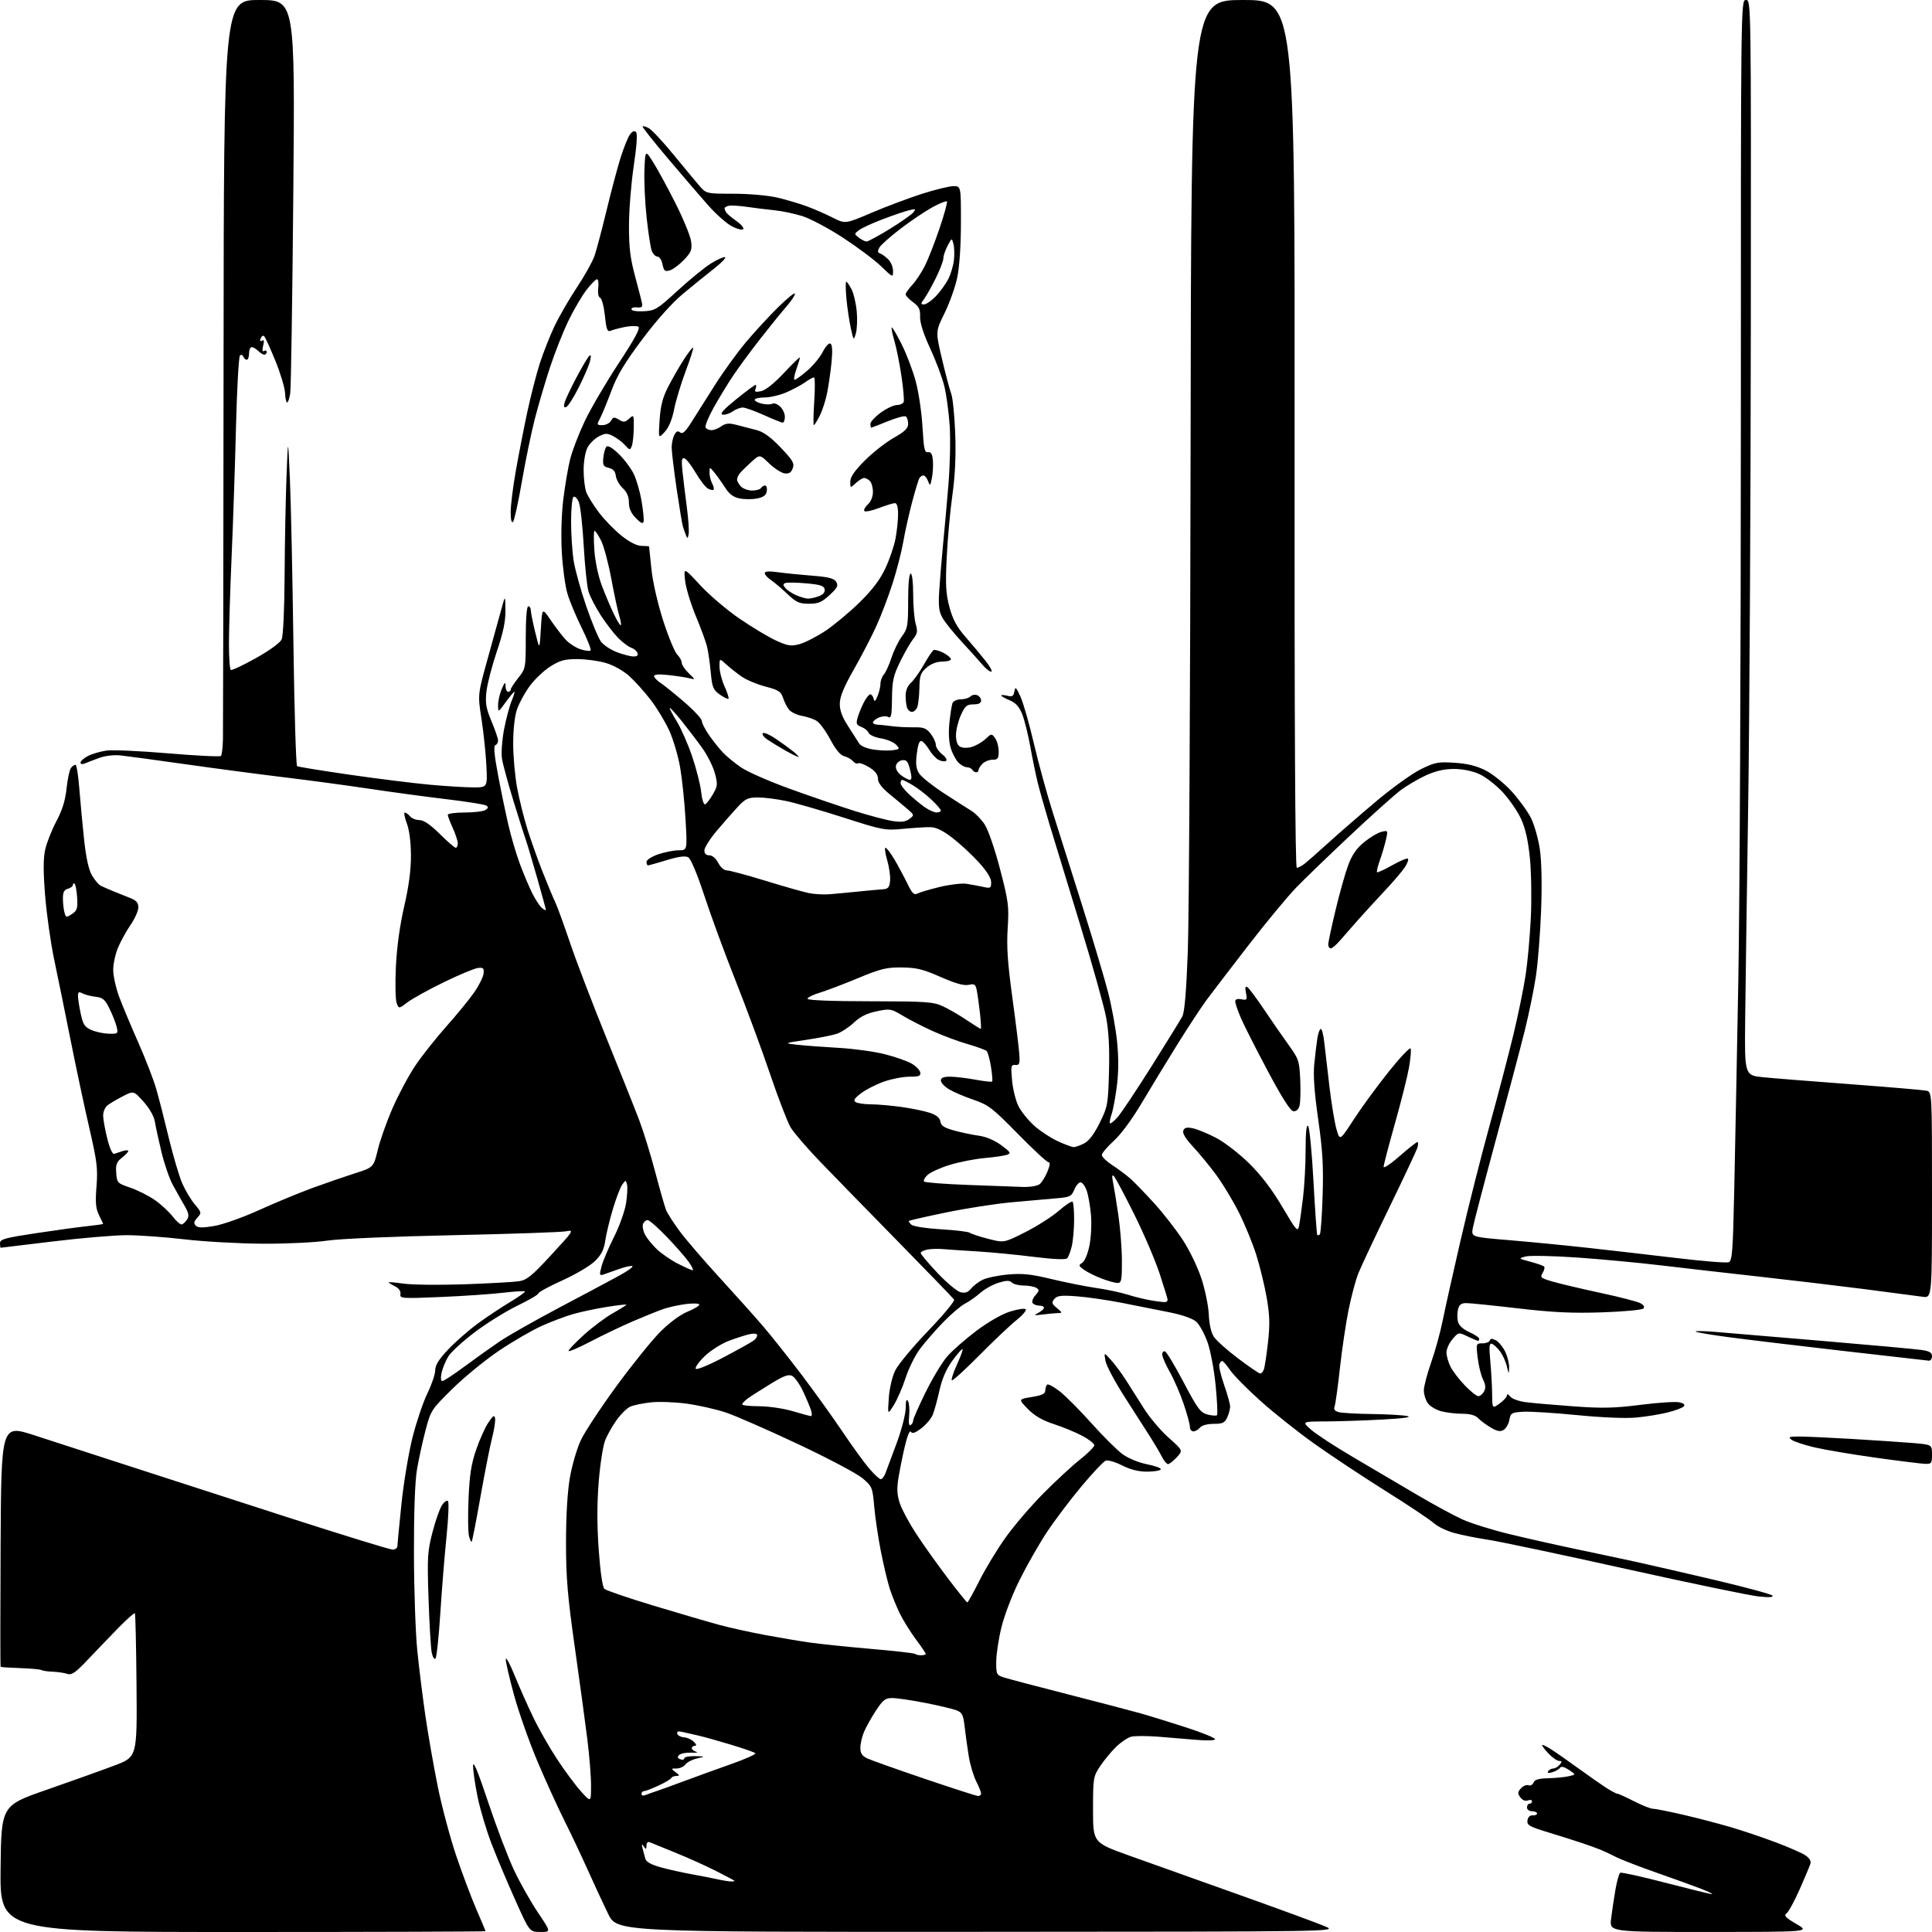 <?xml version="1.0" encoding="UTF-8" standalone="no"?>
<svg 
  version="1.1" 
  xmlns="http://www.w3.org/2000/svg" 
  xmlns:xlink="http://www.w3.org/1999/xlink" 
  xmlns:svg="http://www.w3.org/2000/svg"
  xmlns:rdf="http://www.w3.org/1999/02/22-rdf-syntax-ns#"
  xmlns:cc="http://creativecommons.org/ns#"
  xmlns:dc="http://purl.org/dc/elements/1.1/"
  viewBox="0 0 768 768"
  width="768"
  height="768"
>
<style>svg {background-color: white; }</style>"
<path stroke="none" fill="black" fill-rule="evenodd" d="M96.48,768.00C-0.03,768.00 -0.03,768.00 0.23,742.87C0.50,717.75 0.50,717.75 18.50,711.48C28.40,708.04 40.55,703.69 45.50,701.82C54.50,698.42 54.50,698.42 54.27,670.06C54.14,654.46 53.84,641.51 53.61,641.28C53.38,641.05 50.56,643.54 47.34,646.82C44.13,650.09 38.67,655.77 35.20,659.44C29.95,664.99 28.54,665.98 26.70,665.38C25.49,664.98 22.92,664.60 20.99,664.53C19.07,664.47 17.04,664.18 16.49,663.88C15.95,663.59 12.13,663.23 8.01,663.10C3.89,662.96 0.39,662.73 0.25,662.58C0.10,662.43 0.10,640.71 0.24,614.31C0.50,566.31 0.50,566.31 13.50,570.50C20.65,572.81 37.07,578.13 50.00,582.34C62.93,586.54 91.65,595.83 113.84,602.99C136.03,610.14 155.04,616.00 156.09,616.00C157.14,616.00 158.00,615.33 158.00,614.51C158.00,613.69 158.72,606.15 159.59,597.76C160.46,589.37 162.45,577.49 163.99,571.36C165.54,565.24 168.20,557.37 169.90,553.88C171.61,550.39 173.00,546.26 173.00,544.71C173.00,542.67 174.46,540.34 178.19,536.40C181.04,533.38 186.33,528.76 189.94,526.12C193.55,523.48 199.34,519.63 202.81,517.55C206.28,515.48 208.92,513.59 208.68,513.35C208.44,513.11 204.48,513.36 199.87,513.90C195.27,514.44 184.15,515.20 175.18,515.58C159.72,516.23 158.87,516.17 159.18,514.44C159.37,513.33 158.61,512.16 157.23,511.45C155.99,510.82 154.75,510.08 154.48,509.81C154.21,509.55 156.81,509.74 160.25,510.24C163.69,510.75 174.60,510.87 184.50,510.53C194.40,510.18 204.19,509.64 206.26,509.32C209.44,508.83 211.43,507.21 219.20,498.78C228.19,489.03 228.31,488.83 224.94,489.47C223.05,489.83 202.82,490.52 180.00,491.01C155.86,491.52 134.94,492.43 130.00,493.18C125.32,493.89 113.85,494.44 104.50,494.39C95.15,494.35 81.11,493.57 73.29,492.65C65.48,491.74 55.13,491.00 50.29,491.00C45.46,491.01 32.28,492.13 21.00,493.50C9.72,494.87 0.39,495.99 0.25,496.00C0.11,496.00 0.00,495.18 0.00,494.18C0.00,492.61 1.94,492.08 14.25,490.22C22.09,489.04 31.31,487.77 34.75,487.41C38.19,487.04 41.00,486.64 41.00,486.52C41.00,486.41 40.26,484.83 39.36,483.02C38.06,480.41 37.85,478.09 38.36,471.62C38.92,464.51 38.57,461.64 35.53,448.50C33.62,440.25 30.26,424.50 28.07,413.50C25.88,402.50 22.94,388.10 21.55,381.50C20.16,374.90 18.54,363.50 17.95,356.16C17.18,346.70 17.18,341.38 17.94,337.85C18.52,335.12 20.52,330.02 22.38,326.53C24.77,322.02 25.96,318.18 26.47,313.34C26.87,309.58 27.66,305.94 28.22,305.25C28.78,304.56 29.59,304.00 30.02,304.00C30.44,304.00 31.11,308.16 31.51,313.25C31.91,318.34 32.76,327.48 33.41,333.56C34.21,340.99 35.24,345.72 36.55,347.96C37.62,349.79 39.17,351.64 40.00,352.06C40.83,352.49 43.08,353.48 45.00,354.27C46.92,355.06 49.96,356.27 51.75,356.97C54.19,357.92 55.00,358.86 55.00,360.69C55.00,362.04 53.64,365.11 51.99,367.52C50.33,369.93 48.08,373.99 46.99,376.53C45.89,379.08 45.00,383.14 45.00,385.56C45.00,387.98 46.11,392.89 47.46,396.49C48.81,400.08 52.24,408.26 55.08,414.67C57.91,421.08 61.08,429.29 62.12,432.91C63.16,436.53 65.42,445.35 67.14,452.50C68.87,459.65 71.27,467.75 72.48,470.50C73.69,473.25 75.94,476.98 77.46,478.79C80.15,481.97 80.18,482.14 78.44,484.06C77.06,485.59 76.92,486.32 77.83,487.23C78.71,488.11 80.55,488.14 85.25,487.33C88.69,486.74 96.67,483.90 103.00,481.02C109.33,478.15 118.78,474.23 124.00,472.31C129.22,470.40 136.88,467.76 141.00,466.44C148.50,464.05 148.50,464.05 150.18,457.06C151.10,453.21 153.78,445.67 156.14,440.30C158.49,434.93 162.55,427.38 165.15,423.52C167.75,419.66 173.29,412.68 177.45,408.00C181.61,403.32 186.58,397.25 188.49,394.50C190.40,391.75 192.08,388.38 192.23,387.00C192.46,384.87 192.13,384.54 190.00,384.78C188.62,384.94 182.55,387.47 176.50,390.41C170.45,393.36 163.94,396.95 162.03,398.40C158.56,401.04 158.56,401.04 157.68,398.77C157.19,397.52 157.05,391.02 157.37,384.32C157.74,376.52 158.93,367.90 160.67,360.32C162.53,352.25 163.38,345.80 163.36,340.00C163.33,334.68 162.71,329.91 161.70,327.25C160.82,324.91 160.46,323.00 160.92,323.00C161.38,323.00 162.32,323.68 163.00,324.50C163.68,325.32 165.37,326.00 166.75,326.00C168.45,326.00 171.04,327.77 174.81,331.50C177.85,334.52 180.72,337.00 181.17,337.00C181.63,337.00 181.99,336.21 181.98,335.25C181.97,334.29 181.07,331.54 179.98,329.14C178.89,326.74 178.00,324.38 178.00,323.89C178.00,323.40 181.04,322.99 184.75,322.98C188.46,322.98 192.18,322.53 193.00,321.98C194.13,321.24 194.20,320.81 193.29,320.21C192.62,319.78 185.42,318.64 177.29,317.67C169.15,316.70 155.30,314.82 146.50,313.50C137.70,312.18 122.62,310.15 113.00,308.99C103.38,307.83 85.83,305.51 74.00,303.83C62.17,302.16 50.48,300.57 48.00,300.30C45.34,300.01 41.87,300.41 39.50,301.27C37.30,302.07 34.71,303.06 33.75,303.47C32.70,303.92 32.00,303.78 32.00,303.13C32.00,302.54 33.34,301.36 34.98,300.51C36.62,299.66 39.94,298.70 42.36,298.36C44.77,298.03 55.84,298.53 66.95,299.47C78.06,300.41 87.46,300.88 87.83,300.50C88.20,300.13 88.56,297.05 88.63,293.66C88.70,290.27 88.81,222.81 88.87,143.75C88.98,0.00 88.98,0.00 103.12,0.00C117.26,0.00 117.26,0.00 116.60,76.25C116.23,118.19 115.68,154.19 115.38,156.25C115.07,158.31 114.52,160.00 114.15,160.00C113.77,160.00 113.40,158.31 113.32,156.25C113.23,154.19 111.51,148.45 109.50,143.50C107.48,138.55 105.48,134.13 105.05,133.68C104.62,133.23 103.99,133.59 103.64,134.48C103.24,135.54 103.42,135.86 104.16,135.40C104.95,134.91 105.09,135.52 104.61,137.43C104.16,139.22 104.28,139.95 104.96,139.52C105.53,139.17 106.00,139.36 106.00,139.94C106.00,140.52 105.58,141.00 105.07,141.00C104.56,141.00 103.47,140.33 102.64,139.50C101.82,138.68 100.66,138.00 100.07,138.00C99.48,138.00 99.00,139.12 99.00,140.50C99.00,141.88 98.59,143.00 98.08,143.00C97.58,143.00 96.97,142.44 96.72,141.75C96.47,141.06 95.87,140.87 95.39,141.33C94.90,141.79 94.20,154.39 93.82,169.33C93.45,184.27 92.67,207.53 92.08,221.00C91.49,234.47 91.01,250.09 91.01,255.69C91.00,261.30 91.34,266.08 91.75,266.32C92.16,266.56 96.64,264.44 101.69,261.63C107.06,258.64 111.33,255.54 111.94,254.20C112.58,252.83 113.05,242.57 113.14,228.70C113.21,215.94 113.55,198.30 113.89,189.50C114.50,173.50 114.50,173.50 115.24,190.50C115.65,199.85 116.28,229.23 116.64,255.78C117.00,282.34 117.66,304.29 118.10,304.56C118.55,304.84 128.04,306.38 139.21,307.99C150.37,309.60 164.68,311.38 171.00,311.95C177.32,312.53 185.04,312.99 188.14,313.00C193.78,313.00 193.78,313.00 193.34,304.25C193.10,299.44 192.23,291.14 191.40,285.80C189.89,276.11 189.89,276.11 193.87,261.80C196.05,253.94 198.51,245.03 199.34,242.00C200.84,236.50 200.84,236.50 200.92,242.55C200.98,247.00 200.06,251.38 197.47,259.05C195.53,264.80 193.68,271.98 193.35,275.00C192.87,279.54 193.22,281.59 195.38,286.72C196.82,290.14 198.00,293.59 198.00,294.39C198.00,295.18 197.51,296.00 196.91,296.20C196.15,296.45 196.48,300.13 197.97,308.03C199.16,314.34 201.02,323.32 202.11,328.00C203.19,332.68 205.26,339.65 206.69,343.50C208.12,347.35 210.32,352.55 211.57,355.06C212.82,357.57 214.55,360.21 215.42,360.94C216.29,361.66 217.00,362.00 217.00,361.70C217.00,361.40 215.42,355.61 213.48,348.83C211.55,342.05 209.56,335.38 209.06,334.00C208.56,332.62 206.34,325.65 204.14,318.50C201.94,311.35 199.86,303.70 199.53,301.50C199.20,299.30 199.58,294.08 200.38,289.90C201.19,285.73 202.53,280.66 203.37,278.65C204.21,276.64 204.70,275.00 204.46,275.00C204.21,275.00 202.66,276.87 201.01,279.15C198.00,283.30 198.00,283.30 198.00,280.26C198.00,278.60 198.66,275.72 199.46,273.86C200.66,271.09 200.93,270.90 200.96,272.75C200.98,273.99 201.45,275.00 202.00,275.00C202.55,275.00 203.00,274.61 203.00,274.14C203.00,273.66 204.35,271.58 206.00,269.50C208.97,265.77 209.00,265.59 209.00,253.36C209.00,245.79 209.39,241.00 210.00,241.00C210.55,241.00 211.00,241.70 211.00,242.55C211.00,243.41 211.79,247.34 212.75,251.30C214.50,258.50 214.50,258.50 215.00,250.00C215.50,241.50 215.50,241.50 218.90,246.50C220.77,249.25 223.43,252.73 224.81,254.23C226.20,255.73 228.86,257.46 230.73,258.08C232.60,258.69 234.41,258.92 234.76,258.58C235.10,258.23 233.54,254.25 231.30,249.73C229.05,245.20 226.47,239.03 225.57,236.00C224.67,232.97 223.65,225.51 223.32,219.41C222.96,212.82 223.20,204.31 223.93,198.41C224.60,192.96 225.82,185.80 226.65,182.50C227.47,179.20 230.07,172.45 232.41,167.50C234.75,162.55 240.80,152.22 245.84,144.54C252.33,134.67 254.65,130.38 253.76,129.88C253.06,129.50 250.70,129.53 248.50,129.96C246.30,130.40 243.75,131.06 242.84,131.45C241.42,132.04 241.07,131.17 240.46,125.49C240.07,121.84 239.22,118.64 238.58,118.39C237.88,118.12 237.57,116.55 237.81,114.47C238.04,112.56 237.82,111.00 237.32,111.00C236.83,111.00 234.95,112.91 233.14,115.25C231.33,117.59 228.10,123.10 225.96,127.50C223.83,131.90 220.49,140.35 218.55,146.28C216.61,152.20 213.90,161.43 212.53,166.78C211.16,172.12 208.87,183.25 207.44,191.50C206.02,199.75 204.43,206.93 203.93,207.45C203.35,208.04 203.00,206.54 203.00,203.54C203.00,200.87 203.93,193.47 205.06,187.09C206.19,180.72 208.23,170.25 209.60,163.83C210.97,157.41 213.23,148.64 214.62,144.33C216.02,140.02 218.66,133.35 220.50,129.50C222.34,125.65 226.32,118.78 229.34,114.23C232.37,109.68 235.51,104.06 236.32,101.73C237.12,99.40 239.24,91.42 241.03,84.00C242.81,76.58 245.32,67.12 246.60,62.98C247.89,58.85 249.60,54.57 250.40,53.48C251.37,52.17 252.19,51.84 252.83,52.50C253.45,53.14 253.12,57.96 251.92,66.00C250.89,72.88 250.04,83.51 250.03,89.64C250.01,98.51 250.52,102.68 252.54,110.14C253.94,115.29 255.18,120.17 255.29,121.00C255.43,122.02 254.79,122.40 253.25,122.19C252.01,122.02 251.00,122.34 251.00,122.92C251.00,123.53 253.00,123.87 255.84,123.73C260.39,123.51 261.23,123.00 269.37,115.53C274.14,111.15 280.10,106.29 282.61,104.73C285.12,103.17 287.64,102.05 288.20,102.23C288.77,102.42 286.82,104.46 283.87,106.77C280.92,109.07 275.35,113.58 271.50,116.79C267.12,120.44 261.05,127.23 255.28,134.93C248.31,144.23 245.31,149.23 243.03,155.37C241.36,159.84 239.35,164.74 238.55,166.25C237.15,168.89 237.19,169.00 239.50,169.00C240.82,169.00 242.35,168.21 242.89,167.25C243.75,165.74 244.18,165.68 246.04,166.82C247.88,167.95 248.47,167.89 250.10,166.41C251.95,164.74 252.00,164.84 251.93,170.10C251.89,173.07 251.54,176.32 251.14,177.32C250.47,179.02 250.31,179.00 248.47,176.96C247.39,175.77 245.27,174.15 243.75,173.37C241.35,172.13 240.62,172.14 238.02,173.49C236.38,174.34 234.35,176.35 233.52,177.97C232.66,179.63 232.00,183.49 232.00,186.89C232.00,190.18 232.48,194.14 233.07,195.68C233.66,197.23 235.92,200.87 238.11,203.76C240.29,206.65 244.35,210.81 247.13,213.01C250.40,215.59 253.21,217.00 255.09,217.00C256.69,217.00 258.01,217.11 258.02,217.25C258.03,217.39 258.45,221.47 258.96,226.32C259.51,231.47 261.46,239.98 263.65,246.78C265.72,253.18 268.22,259.22 269.21,260.21C270.19,261.19 271.00,262.66 271.00,263.46C271.00,264.26 272.24,266.12 273.75,267.58C276.50,270.24 276.50,270.24 274.00,269.61C272.62,269.27 268.91,268.70 265.75,268.35C262.07,267.94 260.00,268.08 260.00,268.74C260.00,269.31 261.13,270.51 262.50,271.41C263.88,272.31 268.16,275.76 272.00,279.07C275.85,282.38 279.00,285.78 279.00,286.62C279.00,287.45 280.32,290.02 281.93,292.32C283.54,294.62 286.01,297.71 287.42,299.19C288.82,300.68 292.06,303.32 294.60,305.07C297.15,306.82 306.04,310.71 314.36,313.71C322.69,316.72 334.23,320.65 340.00,322.46C345.77,324.27 352.53,326.04 355.02,326.40C358.34,326.88 360.07,326.65 361.52,325.53C363.47,324.03 363.46,323.97 360.89,321.75C359.46,320.51 356.19,317.79 353.64,315.70C350.50,313.12 349.00,311.14 349.00,309.53C349.00,307.91 347.91,306.49 345.52,305.01C343.60,303.83 341.63,303.11 341.13,303.42C340.63,303.73 339.71,303.35 339.07,302.59C338.44,301.82 336.88,300.94 335.61,300.62C334.08,300.23 332.21,298.00 330.08,293.99C328.31,290.67 325.88,287.34 324.68,286.59C323.48,285.84 320.87,284.94 318.89,284.59C316.90,284.25 314.60,283.18 313.77,282.23C312.94,281.28 311.83,279.15 311.30,277.50C310.46,274.91 309.54,274.30 304.33,272.94C301.03,272.07 296.79,270.31 294.91,269.02C293.04,267.73 290.26,265.54 288.75,264.15C286.00,261.63 286.00,261.63 286.02,265.06C286.03,266.95 286.94,270.48 288.04,272.90C289.14,275.32 289.83,277.50 289.58,277.76C289.32,278.01 287.77,277.26 286.14,276.10C283.48,274.21 283.09,273.24 282.53,267.24C282.19,263.53 281.52,258.93 281.05,257.00C280.58,255.07 278.55,249.57 276.55,244.77C274.55,239.97 272.65,233.67 272.33,230.77C271.76,225.50 271.76,225.50 278.33,232.61C281.94,236.52 288.97,242.50 293.95,245.91C298.93,249.32 305.46,253.24 308.45,254.61C313.21,256.78 314.41,256.97 317.86,256.04C320.03,255.45 324.67,253.07 328.16,250.75C331.65,248.42 337.75,243.33 341.73,239.42C346.80,234.44 349.85,230.41 351.95,225.91C353.61,222.38 355.42,217.07 355.98,214.11C356.54,211.15 357.00,206.76 357.00,204.36C357.00,201.54 356.56,200.00 355.75,200.00C355.06,200.00 352.16,200.89 349.30,201.98C346.43,203.07 343.86,203.58 343.57,203.11C343.28,202.65 343.94,201.46 345.02,200.48C346.19,199.42 347.00,197.41 347.00,195.55C347.00,193.82 346.46,191.86 345.80,191.20C345.14,190.54 344.10,190.00 343.49,190.00C342.88,190.00 341.39,190.92 340.19,192.04C338.00,194.08 338.00,194.08 338.00,191.46C338.00,189.60 339.69,187.15 343.80,183.04C346.98,179.86 352.16,175.80 355.30,174.03C359.70,171.54 361.00,170.27 361.00,168.46C361.00,167.17 360.57,165.85 360.05,165.53C359.53,165.21 356.30,166.08 352.88,167.47C349.46,168.86 346.51,170.00 346.33,170.00C346.15,170.00 346.00,169.33 346.00,168.51C346.00,167.68 347.87,165.66 350.15,164.01C352.43,162.35 355.31,161.00 356.54,161.00C357.78,161.00 358.99,160.44 359.23,159.75C359.47,159.06 359.08,154.46 358.34,149.52C357.61,144.58 356.36,138.30 355.55,135.56C354.75,132.82 354.27,130.40 354.48,130.18C354.70,129.97 356.46,132.94 358.39,136.79C360.33,140.63 362.87,147.32 364.03,151.64C365.19,155.96 366.40,164.12 366.71,169.76C367.20,178.43 367.54,179.98 368.89,179.76C370.06,179.57 370.59,180.44 370.83,182.93C371.01,184.82 370.84,187.97 370.46,189.93C369.83,193.21 369.70,193.32 368.92,191.25C368.45,190.01 367.63,189.00 367.09,189.00C366.56,189.00 365.83,189.47 365.48,190.04C365.12,190.61 363.80,195.00 362.53,199.79C361.27,204.58 359.70,211.62 359.06,215.42C358.41,219.23 356.51,226.62 354.84,231.83C353.17,237.05 350.25,244.74 348.35,248.91C346.46,253.08 342.42,260.85 339.39,266.17C335.44,273.11 333.86,276.93 333.83,279.67C333.79,282.38 334.76,285.01 337.14,288.67C338.99,291.51 340.96,294.60 341.53,295.54C342.13,296.54 344.49,297.54 347.23,297.96C349.80,298.35 353.25,298.47 354.89,298.23C357.72,297.81 357.79,297.70 356.19,296.01C355.26,295.03 352.56,293.91 350.18,293.51C347.80,293.12 345.61,292.14 345.29,291.32C344.98,290.51 343.69,289.45 342.42,288.97C340.44,288.22 340.23,287.68 340.93,285.24C341.38,283.67 342.49,280.95 343.40,279.19C344.31,277.44 345.46,276.00 345.95,276.00C346.45,276.00 347.04,276.79 347.27,277.75C347.59,279.12 347.94,278.89 348.84,276.68C349.48,275.14 350.00,272.92 350.00,271.76C350.00,270.61 350.62,268.95 351.37,268.08C352.13,267.21 353.49,264.21 354.40,261.41C355.31,258.60 357.17,254.80 358.53,252.96C360.80,249.89 361.00,248.73 361.00,238.81C361.00,232.27 361.40,228.00 362.00,228.00C362.59,228.00 363.00,231.42 363.00,236.26C363.00,240.80 363.45,246.09 364.00,248.01C364.85,250.95 364.69,251.89 363.01,254.00C361.91,255.38 359.59,259.43 357.84,263.00C355.10,268.61 354.65,270.62 354.58,277.65C354.51,284.42 354.26,285.67 353.06,285.01C352.27,284.57 350.59,284.69 349.31,285.27C348.04,285.85 347.00,286.70 347.00,287.16C347.00,287.62 347.79,288.03 348.75,288.06C349.71,288.09 352.30,288.36 354.50,288.66C356.70,288.96 360.61,289.16 363.19,289.11C367.11,289.04 368.21,289.45 369.94,291.65C371.07,293.09 372.00,295.08 372.00,296.06C372.00,297.05 373.14,298.75 374.53,299.85C375.97,300.98 376.63,302.11 376.05,302.47C375.50,302.81 374.16,302.62 373.07,302.04C371.99,301.46 370.32,299.65 369.36,298.02C368.39,296.40 367.05,294.85 366.37,294.59C365.52,294.26 364.91,295.84 364.45,299.56C363.92,303.78 364.14,305.56 365.42,307.52C366.32,308.90 370.76,312.43 375.28,315.37C379.80,318.30 384.74,321.46 386.25,322.38C387.77,323.30 390.10,325.73 391.45,327.77C392.83,329.88 395.48,337.59 397.54,345.50C400.90,358.43 401.13,360.23 400.57,369.00C400.10,376.26 400.54,382.75 402.42,396.50C403.78,406.40 405.02,416.52 405.19,419.00C405.46,422.90 405.25,423.48 403.61,423.34C401.89,423.19 401.78,423.73 402.32,429.55C402.65,433.05 403.80,437.65 404.89,439.78C405.97,441.90 408.74,445.34 411.04,447.42C413.34,449.49 417.53,452.27 420.36,453.59C423.19,454.90 426.08,455.98 426.80,455.99C427.51,456.00 429.40,455.33 430.98,454.51C432.91,453.51 434.96,450.79 437.17,446.31C440.32,439.90 440.49,439.01 440.84,426.03C441.10,416.60 440.75,409.97 439.68,404.31C438.83,399.83 434.09,382.96 429.14,366.83C424.19,350.70 418.72,332.77 416.98,327.00C415.25,321.23 413.23,314.02 412.48,311.00C411.74,307.98 410.42,301.55 409.55,296.72C408.67,291.89 407.23,286.10 406.33,283.86C405.15,280.91 403.76,279.38 401.35,278.37C399.51,277.60 398.00,276.75 398.00,276.47C398.00,276.19 399.09,276.24 400.42,276.57C402.40,277.07 402.91,276.75 403.24,274.84C403.58,272.81 403.91,273.10 405.68,277.00C406.80,279.48 409.18,287.80 410.97,295.50C412.76,303.20 416.16,315.57 418.51,323.00C420.87,330.43 426.20,347.30 430.36,360.50C434.52,373.70 439.08,388.99 440.49,394.48C441.91,399.97 443.50,408.70 444.04,413.89C444.69,420.17 444.68,426.06 443.99,431.55C443.43,436.08 442.47,441.21 441.87,442.94C441.26,444.68 440.97,446.30 441.21,446.54C441.45,446.78 442.77,445.75 444.15,444.24C445.53,442.73 451.61,433.62 457.67,424.00C463.73,414.38 469.28,405.39 470.00,404.03C470.89,402.35 471.59,393.98 472.18,378.03C472.66,365.09 473.15,274.74 473.28,177.25C473.50,0.00 473.50,0.00 494.12,0.00C514.74,-0.00 514.74,-0.00 514.62,172.50C514.54,286.93 514.84,344.99 515.50,344.97C516.05,344.95 517.35,344.29 518.40,343.50C519.44,342.71 523.72,338.96 527.90,335.17C532.08,331.37 540.67,323.91 547.00,318.58C553.33,313.24 561.31,307.50 564.74,305.81C570.41,303.02 571.64,302.78 578.24,303.21C583.37,303.55 586.99,304.45 590.59,306.28C593.39,307.71 598.03,311.44 600.90,314.58C603.76,317.71 607.21,322.46 608.56,325.12C609.91,327.78 611.51,333.46 612.13,337.73C612.81,342.56 613.00,351.75 612.61,362.00C612.27,371.07 611.34,382.79 610.55,388.04C609.76,393.29 607.78,402.96 606.15,409.54C604.52,416.12 599.34,435.68 594.65,453.00C589.96,470.32 585.83,486.13 585.47,488.11C584.83,491.73 584.83,491.73 599.66,492.96C607.82,493.64 621.92,495.01 631.00,496.01C640.08,497.01 656.07,498.85 666.54,500.10C677.01,501.35 686.30,502.10 687.18,501.76C688.56,501.23 688.85,497.54 689.37,473.83C689.70,458.80 690.43,421.30 691.00,390.50C691.57,359.70 692.02,259.24 692.02,167.25C692.00,0.00 692.00,0.00 694.05,0.00C696.09,0.00 696.09,0.00 695.98,129.75C695.92,201.11 695.44,287.40 694.91,321.50C694.39,355.60 693.86,393.40 693.73,405.50C693.50,427.50 693.50,427.50 701.00,428.23C705.12,428.64 720.88,429.89 736.00,431.02C751.12,432.16 764.51,433.30 765.75,433.56C768.00,434.04 768.00,434.04 768.00,475.03C768.00,516.02 768.00,516.02 764.25,515.48C762.19,515.18 751.73,513.81 741.00,512.43C730.27,511.06 711.38,508.81 699.00,507.44C686.62,506.07 669.25,504.08 660.39,503.02C651.54,501.96 636.44,500.55 626.85,499.88C617.27,499.22 608.09,499.04 606.46,499.47C603.53,500.26 603.56,500.28 608.33,501.55C610.99,502.26 613.45,503.12 613.80,503.46C614.14,503.81 613.88,504.96 613.22,506.02C612.12,507.79 612.46,508.08 617.26,509.47C620.14,510.31 628.67,512.32 636.20,513.94C643.74,515.55 650.87,517.40 652.06,518.03C653.48,518.79 653.88,519.52 653.23,520.17C652.68,520.72 645.32,521.39 636.87,521.68C624.99,522.08 617.41,521.72 603.50,520.10C593.60,518.95 584.31,518.00 582.86,518.00C580.87,518.00 580.06,518.62 579.59,520.50C579.24,521.88 579.23,524.07 579.56,525.38C579.94,526.90 581.59,528.41 584.08,529.54C586.24,530.51 588.00,531.69 588.00,532.15C588.00,532.62 587.79,533.00 587.53,533.00C587.28,533.00 585.43,532.22 583.43,531.27C579.80,529.53 579.80,529.53 577.40,532.32C576.08,533.86 575.00,536.23 575.00,537.61C575.00,538.98 575.72,541.54 576.61,543.30C577.49,545.06 580.06,548.41 582.32,550.75C584.57,553.09 586.98,555.00 587.67,555.00C588.36,555.00 589.39,554.15 589.94,553.11C590.67,551.75 590.55,550.40 589.51,548.32C588.72,546.73 587.77,542.86 587.40,539.71C586.73,534.08 586.76,534.00 589.28,534.00C590.68,534.00 592.00,533.49 592.21,532.86C592.50,532.01 593.14,532.00 594.67,532.82C595.81,533.43 597.47,535.48 598.37,537.37C599.27,539.26 599.95,542.08 599.90,543.65C599.80,546.41 599.77,546.40 599.00,543.12C598.56,541.27 597.34,538.59 596.29,537.19C595.24,535.78 593.78,534.43 593.06,534.19C592.01,533.84 591.88,535.24 592.42,541.12C592.79,545.18 593.12,551.09 593.15,554.24C593.21,559.99 593.21,559.99 596.10,557.93C597.70,556.79 599.01,555.33 599.03,554.68C599.05,554.00 599.58,554.18 600.30,555.12C600.99,556.03 603.73,557.03 606.52,557.39C609.26,557.74 617.79,558.48 625.48,559.04C636.98,559.88 641.72,559.77 652.26,558.43C659.30,557.53 666.24,557.09 667.68,557.46C669.42,557.89 669.96,558.44 669.29,559.11C668.74,559.66 665.86,560.73 662.89,561.48C659.93,562.22 654.34,563.13 650.48,563.50C646.25,563.89 636.86,563.51 626.84,562.52C617.70,561.62 608.03,561.02 605.36,561.19C600.89,561.48 600.47,561.72 600.01,564.39C599.73,565.98 598.72,567.78 597.77,568.37C596.45,569.21 595.28,569.02 592.77,567.57C590.97,566.54 588.69,564.86 587.71,563.84C586.47,562.57 584.47,562.00 581.21,561.99C578.62,561.99 574.83,561.52 572.78,560.96C570.73,560.39 568.37,558.94 567.53,557.74C566.69,556.54 566.00,554.27 566.00,552.70C566.00,551.13 567.30,546.16 568.88,541.67C570.47,537.18 572.54,529.67 573.48,525.00C574.42,520.33 577.62,505.95 580.60,493.06C583.57,480.17 588.72,459.80 592.03,447.80C595.35,435.80 599.63,419.45 601.56,411.47C603.48,403.50 605.69,392.72 606.47,387.54C607.25,382.35 608.17,372.12 608.53,364.80C608.88,357.49 608.72,346.89 608.17,341.26C607.46,334.12 606.40,329.36 604.65,325.54C603.27,322.53 599.97,317.73 597.32,314.88C594.67,312.03 590.48,308.79 588.00,307.69C585.25,306.46 581.35,305.67 577.95,305.67C574.10,305.67 570.68,306.46 566.74,308.26C563.62,309.69 559.00,312.43 556.48,314.36C553.97,316.28 545.06,324.27 536.70,332.12C528.34,339.97 518.70,349.27 515.28,352.80C511.86,356.33 503.31,366.65 496.28,375.75C489.25,384.84 481.80,394.58 479.71,397.39C477.63,400.20 472.42,408.12 468.13,415.00C463.85,421.88 457.45,432.38 453.92,438.35C450.06,444.87 445.60,450.92 442.75,453.51C440.14,455.87 438.00,458.41 438.00,459.15C438.00,459.89 439.92,461.73 442.25,463.23C444.59,464.74 447.88,467.21 449.57,468.73C451.25,470.25 455.49,474.65 458.98,478.50C462.47,482.35 467.50,488.82 470.16,492.87C472.87,497.01 476.14,503.80 477.63,508.37C479.08,512.84 480.38,519.25 480.52,522.61C480.68,526.36 481.45,529.76 482.52,531.39C483.48,532.85 487.83,536.74 492.19,540.02C496.55,543.31 500.50,546.00 500.95,546.00C501.41,546.00 502.06,545.29 502.39,544.42C502.73,543.55 503.46,538.76 504.03,533.77C504.84,526.55 504.75,522.91 503.55,515.96C502.72,511.16 500.85,503.46 499.40,498.86C497.95,494.26 494.84,486.68 492.49,482.00C490.14,477.32 486.08,470.60 483.47,467.06C480.86,463.52 476.71,458.46 474.25,455.83C471.30,452.68 469.98,450.50 470.38,449.44C470.86,448.21 471.75,448.00 474.25,448.53C476.04,448.91 480.20,450.63 483.50,452.36C486.80,454.09 492.69,458.65 496.60,462.50C501.36,467.20 505.69,472.89 509.76,479.80C515.34,489.27 515.87,489.87 516.39,487.30C516.70,485.76 517.42,480.69 517.98,476.03C518.54,471.37 519.00,462.84 519.00,457.08C519.00,450.13 519.34,446.94 519.99,447.59C520.54,448.14 521.50,458.02 522.12,469.54C522.75,481.07 523.43,490.69 523.63,490.92C523.83,491.15 524.29,491.04 524.65,490.68C525.01,490.32 525.51,483.38 525.76,475.26C526.13,463.51 525.77,457.34 524.01,445.00C522.48,434.33 521.99,427.48 522.44,423.00C522.79,419.43 523.35,414.81 523.67,412.75C523.99,410.69 524.62,409.00 525.06,409.00C525.50,409.00 526.13,411.59 526.47,414.75C526.82,417.91 527.75,425.91 528.54,432.52C529.34,439.13 530.59,446.56 531.31,449.02C532.62,453.50 532.62,453.50 538.14,445.00C541.17,440.32 547.41,431.79 552.01,426.04C556.60,420.28 560.54,416.13 560.77,416.82C561.00,417.51 560.70,420.93 560.09,424.42C559.48,427.91 556.97,437.90 554.50,446.63C552.04,455.36 550.01,463.10 550.01,463.83C550.00,464.57 552.86,462.66 556.36,459.58C559.86,456.51 563.04,454.00 563.43,454.00C563.82,454.00 563.81,455.01 563.42,456.25C563.03,457.49 558.01,468.18 552.27,480.00C546.52,491.82 540.97,503.63 539.94,506.23C538.90,508.83 537.16,515.35 536.07,520.73C534.99,526.10 533.43,536.58 532.62,544.00C531.81,551.42 530.86,558.23 530.51,559.12C530.08,560.25 530.58,560.92 532.19,561.35C533.46,561.69 539.45,562.03 545.50,562.10C551.55,562.18 557.85,562.54 559.50,562.92C561.42,563.35 557.80,563.85 549.50,564.29C542.35,564.68 532.23,565.01 527.00,565.04C517.50,565.08 517.50,565.08 521.17,568.33C523.18,570.11 530.83,575.10 538.17,579.41C545.50,583.73 556.84,590.40 563.36,594.24C569.88,598.08 577.98,602.48 581.36,604.01C584.74,605.54 593.12,608.16 600.00,609.83C606.88,611.50 619.02,614.23 627.00,615.90C634.98,617.57 645.77,619.86 651.00,621.01C656.23,622.15 670.17,625.37 682.00,628.15C693.83,630.94 703.95,633.68 704.50,634.24C705.18,634.93 703.48,635.06 699.24,634.64C695.80,634.31 671.95,629.35 646.24,623.64C620.53,617.92 595.90,612.72 591.50,612.07C587.10,611.41 581.02,610.20 578.00,609.36C574.98,608.52 571.38,606.78 570.00,605.50C568.62,604.21 560.05,598.48 550.93,592.77C541.82,587.06 529.04,578.58 522.52,573.94C516.00,569.30 506.34,561.63 501.06,556.89C495.78,552.16 490.34,546.65 488.98,544.65C487.61,542.65 486.21,541.01 485.86,541.01C485.50,541.00 484.99,541.59 484.71,542.32C484.43,543.04 485.28,546.72 486.60,550.49C487.92,554.26 489.00,558.15 489.00,559.13C489.00,560.10 488.48,562.05 487.84,563.45C486.86,565.60 486.01,566.00 482.46,566.00C479.93,566.00 477.75,566.60 477.00,567.50C476.32,568.33 475.14,569.00 474.38,569.00C473.62,569.00 473.00,568.18 473.00,567.18C473.00,566.17 471.88,562.05 470.51,558.02C469.13,553.98 466.66,548.28 465.01,545.36C463.35,542.43 462.00,539.31 462.00,538.43C462.00,537.55 462.50,537.00 463.12,537.21C463.73,537.41 467.07,542.95 470.53,549.52C476.09,560.06 477.20,561.55 480.02,562.29C481.78,562.74 483.47,562.86 483.78,562.55C484.09,562.25 483.84,556.91 483.23,550.70C482.61,544.35 481.18,536.80 479.97,533.45C478.79,530.18 476.81,526.57 475.57,525.44C474.18,524.16 470.14,522.73 464.92,521.67C460.29,520.73 451.77,519.04 446.00,517.91C440.23,516.78 432.12,515.60 427.98,515.30C421.80,514.84 420.22,515.03 419.11,516.37C417.95,517.76 418.10,518.27 420.13,519.96C422.36,521.82 422.38,521.94 420.50,521.98C419.40,522.00 416.70,522.25 414.50,522.53C410.98,522.99 410.77,522.91 412.75,521.87C413.99,521.22 415.00,520.31 415.00,519.85C415.00,519.38 414.13,519.00 413.06,519.00C411.99,519.00 410.82,518.52 410.46,517.94C410.10,517.35 410.62,515.97 411.61,514.88C413.16,513.16 413.21,512.75 411.96,511.95C411.16,511.45 408.90,511.02 406.95,511.02C405.00,511.01 402.87,510.47 402.23,509.83C401.34,508.94 400.10,508.95 397.02,509.88C394.79,510.54 391.51,512.36 389.73,513.91C387.96,515.46 385.15,517.43 383.50,518.29C381.85,519.15 377.96,522.47 374.87,525.67C371.77,528.88 367.65,533.61 365.72,536.19C363.79,538.76 361.22,543.94 360.01,547.69C358.80,551.43 356.69,556.30 355.33,558.50C352.84,562.50 352.84,562.50 353.30,555.81C353.57,551.93 354.64,547.32 355.85,544.81C357.00,542.44 362.88,535.36 368.92,529.07C374.96,522.79 379.61,517.19 379.27,516.62C378.92,516.06 368.67,505.45 356.50,493.05C344.33,480.65 330.35,466.30 325.43,461.18C320.52,456.05 315.50,450.18 314.27,448.13C313.04,446.08 309.37,436.55 306.12,426.95C302.87,417.35 296.72,400.73 292.47,390.00C288.21,379.27 282.60,364.03 280.01,356.12C277.15,347.41 274.61,341.36 273.59,340.79C272.41,340.13 269.77,340.48 265.04,341.92C261.27,343.06 257.92,344.00 257.59,344.00C257.27,344.00 257.00,343.37 257.00,342.59C257.00,341.81 259.08,340.48 261.68,339.59C264.25,338.72 267.90,338.00 269.79,338.00C273.22,338.00 273.22,338.00 272.51,325.75C272.13,319.01 271.17,309.76 270.39,305.20C269.61,300.63 267.66,294.00 266.05,290.46C264.45,286.92 261.13,281.41 258.67,278.22C256.21,275.03 252.38,270.77 250.16,268.76C247.81,266.64 243.93,264.46 240.88,263.56C238.00,262.70 232.88,262.00 229.51,262.00C224.45,262.00 222.59,262.51 218.74,264.95C216.19,266.57 212.51,270.06 210.58,272.70C208.65,275.34 206.37,279.49 205.53,281.93C204.59,284.66 204.00,289.89 204.00,295.57C204.00,300.63 204.70,308.54 205.56,313.14C206.42,317.74 208.25,325.10 209.62,329.50C210.99,333.90 213.71,341.55 215.66,346.50C217.61,351.45 219.86,356.85 220.66,358.50C221.46,360.15 224.13,367.48 226.60,374.78C229.07,382.08 235.61,399.18 241.13,412.78C246.65,426.38 252.52,441.10 254.18,445.50C255.84,449.90 258.68,459.12 260.49,466.00C262.30,472.88 264.23,479.62 264.78,481.00C265.33,482.38 267.78,486.20 270.24,489.50C272.69,492.80 279.83,501.10 286.10,507.94C292.37,514.78 300.22,523.55 303.54,527.44C306.85,531.32 313.66,539.90 318.66,546.50C323.67,553.10 330.94,563.23 334.84,569.02C338.73,574.81 343.54,581.44 345.54,583.77C347.53,586.10 349.58,588.00 350.10,588.00C350.62,588.00 351.44,586.99 351.93,585.75C352.41,584.51 354.43,579.12 356.41,573.76C358.42,568.31 360.01,562.14 360.02,559.76C360.03,556.85 360.32,555.95 360.93,556.92C361.42,557.70 361.63,560.32 361.40,562.74C361.12,565.57 361.33,566.91 361.98,566.51C362.54,566.16 363.00,565.34 363.00,564.68C363.00,564.03 365.21,558.99 367.92,553.49C370.62,548.00 374.47,541.61 376.46,539.29C378.45,536.98 383.66,532.39 388.03,529.10C392.77,525.53 398.20,522.41 401.48,521.38C404.50,520.42 407.32,520.00 407.74,520.44C408.16,520.88 406.48,522.85 404.00,524.83C401.52,526.81 394.87,533.12 389.21,538.84C383.55,544.57 378.67,549.00 378.36,548.69C378.05,548.38 378.97,545.56 380.41,542.41C381.85,539.27 382.85,536.52 382.63,536.30C382.42,536.08 380.62,538.11 378.64,540.81C376.20,544.13 374.53,547.95 373.48,552.61C372.63,556.40 371.43,560.76 370.82,562.31C370.21,563.86 368.16,566.30 366.27,567.74C363.75,569.66 362.64,570.03 362.08,569.13C361.63,568.41 360.62,570.91 359.62,575.20C358.69,579.22 357.54,584.94 357.08,587.93C356.46,591.94 356.63,594.49 357.73,597.71C358.54,600.11 361.45,605.50 364.19,609.69C366.92,613.88 372.52,621.74 376.62,627.16C380.72,632.57 384.28,637.00 384.53,637.00C384.78,637.00 386.96,633.06 389.38,628.25C391.80,623.44 396.50,615.71 399.81,611.09C403.12,606.46 409.81,598.65 414.67,593.74C419.53,588.82 426.09,582.76 429.25,580.25C432.41,577.75 435.00,575.17 435.00,574.51C435.00,573.85 432.86,572.18 430.25,570.78C427.64,569.39 422.54,567.28 418.93,566.10C414.30,564.59 411.25,562.81 408.57,560.07C404.78,556.19 404.78,556.19 410.14,555.33C414.13,554.70 415.50,554.05 415.51,552.81C415.52,551.89 415.85,550.82 416.24,550.42C416.64,550.03 418.91,551.23 421.28,553.10C423.65,554.97 429.36,560.71 433.96,565.86C438.56,571.01 444.10,576.51 446.27,578.08C448.56,579.74 452.69,581.43 456.09,582.10C459.32,582.73 461.72,583.65 461.42,584.13C461.12,584.61 458.64,585.00 455.91,585.00C452.59,585.00 449.30,584.17 446.02,582.51C443.32,581.14 440.39,580.30 439.52,580.63C438.65,580.97 434.31,585.57 429.88,590.87C425.45,596.17 419.29,604.33 416.19,609.00C413.10,613.67 408.20,622.25 405.31,628.06C402.32,634.08 399.19,642.25 398.04,647.06C396.92,651.70 396.01,657.83 396.01,660.67C396.00,665.63 396.13,665.89 399.25,666.87C401.04,667.43 412.40,670.43 424.50,673.52C436.60,676.61 449.65,680.03 453.50,681.12C457.35,682.21 465.56,684.75 471.75,686.76C477.94,688.78 483.00,690.84 483.00,691.35C483.00,691.88 479.97,692.00 475.75,691.63C471.76,691.28 464.83,690.71 460.35,690.36C455.87,690.01 451.08,690.02 449.69,690.36C448.31,690.71 445.60,692.53 443.66,694.41C441.73,696.29 438.87,699.74 437.32,702.09C434.59,706.22 434.50,706.75 434.50,719.41C434.50,732.47 434.50,732.47 449.00,737.67C456.98,740.53 476.77,747.59 493.00,753.36C509.23,759.14 524.52,764.76 527.00,765.86C531.50,767.86 531.50,767.86 388.38,767.93C245.25,768.00 245.25,768.00 241.73,760.75C239.79,756.76 236.10,748.83 233.54,743.11C230.98,737.40 226.82,728.63 224.31,723.61C221.79,718.60 217.05,708.20 213.78,700.50C210.51,692.80 206.29,680.91 204.41,674.08C202.54,667.25 201.02,660.72 201.05,659.58C201.08,658.44 202.66,661.33 204.57,666.00C206.47,670.67 209.82,678.21 212.01,682.74C214.19,687.28 218.47,694.77 221.52,699.40C224.56,704.02 228.82,709.76 230.99,712.15C234.92,716.50 234.92,716.50 234.95,710.00C234.97,706.42 234.31,698.10 233.49,691.50C232.67,684.90 230.42,668.40 228.50,654.84C225.61,634.47 225.00,627.23 225.00,613.22C225.00,602.48 225.56,593.00 226.54,587.38C227.38,582.50 229.34,575.80 230.89,572.50C232.44,569.20 238.82,559.52 245.06,551.00C251.30,542.48 259.13,532.77 262.45,529.44C266.08,525.80 270.40,522.60 273.25,521.44C275.86,520.37 277.99,519.10 278.00,518.61C278.00,518.12 275.64,518.01 272.75,518.37C269.86,518.72 265.70,519.64 263.50,520.42C261.30,521.20 255.89,523.39 251.48,525.28C247.08,527.17 239.54,530.78 234.73,533.29C229.93,535.81 226.00,537.48 226.00,537.01C226.00,536.55 228.78,533.65 232.17,530.58C235.57,527.51 240.74,523.64 243.67,521.99C246.60,520.34 249.00,518.82 249.00,518.63C249.00,518.44 245.43,518.85 241.07,519.55C236.71,520.24 230.68,521.53 227.66,522.41C224.64,523.29 219.10,525.38 215.34,527.07C211.58,528.75 204.01,533.14 198.53,536.81C193.04,540.49 184.67,547.33 179.92,552.00C171.47,560.32 171.23,560.67 169.17,568.50C168.01,572.90 166.49,579.88 165.78,584.00C164.95,588.86 164.52,600.66 164.55,617.50C164.58,631.80 165.17,649.12 165.87,656.00C166.56,662.88 168.01,674.58 169.09,682.00C170.17,689.42 172.37,702.02 173.98,710.00C175.59,717.98 178.88,730.35 181.29,737.50C183.71,744.65 187.33,754.29 189.34,758.93C191.35,763.56 193.00,767.50 193.00,767.68C193.00,767.85 149.57,768.00 96.48,768.00zM214.78,767.98C210.50,767.96 210.50,767.96 204.80,755.23C201.66,748.23 197.44,738.23 195.43,733.00C193.41,727.77 190.92,719.45 189.89,714.50C188.87,709.55 188.04,703.92 188.06,702.00C188.08,699.56 189.89,703.92 194.08,716.47C197.38,726.35 202.02,738.54 204.40,743.55C206.77,748.57 211.05,756.12 213.89,760.34C219.06,768.00 219.06,768.00 214.78,767.98zM679.66,767.98C639.81,768.00 639.81,768.00 640.44,762.75C640.78,759.86 641.55,754.68 642.15,751.24C642.74,747.79 643.60,744.75 644.06,744.46C644.51,744.18 652.70,745.99 662.25,748.48C671.80,750.96 680.03,752.98 680.55,752.95C681.07,752.93 679.25,752.02 676.50,750.93C673.75,749.85 665.76,746.96 658.73,744.50C651.71,742.05 644.29,739.17 642.23,738.11C640.18,737.05 637.38,735.74 636.00,735.20C634.62,734.65 631.48,733.52 629.00,732.68C626.52,731.84 620.54,729.95 615.69,728.47C607.92,726.10 606.92,725.54 607.19,723.64C607.38,722.32 608.17,721.55 609.25,721.64C610.21,721.72 611.00,721.38 611.00,720.89C611.00,720.40 610.10,720.00 609.00,720.00C607.89,720.00 607.00,719.33 607.00,718.50C607.00,717.67 607.45,717.00 608.00,717.00C608.55,717.00 609.00,716.56 609.00,716.03C609.00,715.50 608.26,715.35 607.36,715.69C606.35,716.08 605.19,715.61 604.36,714.48C603.22,712.92 603.25,712.38 604.60,710.89C605.47,709.92 606.82,709.38 607.59,709.67C608.35,709.97 609.26,709.49 609.60,708.60C610.04,707.44 611.64,706.97 615.36,706.88C618.19,706.82 621.85,706.46 623.50,706.10C626.50,705.44 626.50,705.44 623.66,703.55C621.85,702.34 620.59,702.03 620.16,702.69C619.80,703.26 618.43,704.06 617.12,704.47C615.49,704.98 614.96,704.87 615.43,704.11C615.81,703.50 616.71,703.00 617.44,703.00C618.16,703.00 619.32,702.33 620.00,701.50C621.01,700.29 620.97,700.00 619.81,700.00C619.02,700.00 617.16,698.74 615.69,697.20C614.21,695.65 613.00,694.09 613.00,693.73C613.00,693.36 614.69,694.15 616.75,695.48C618.81,696.81 623.65,700.20 627.50,703.00C631.35,705.80 636.21,709.20 638.29,710.55C640.38,711.90 642.44,713.00 642.86,713.00C643.29,713.00 646.27,714.35 649.50,716.00C652.73,717.65 656.13,719.00 657.05,719.00C657.98,719.00 663.41,720.08 669.12,721.40C674.83,722.72 683.40,724.96 688.16,726.37C692.92,727.78 700.92,730.48 705.93,732.37C710.94,734.25 716.20,736.56 717.61,737.48C719.24,738.55 720.00,739.78 719.68,740.83C719.40,741.75 717.48,746.33 715.41,751.00C713.35,755.67 711.00,759.99 710.19,760.59C709.00,761.47 709.72,762.26 714.11,764.82C719.50,767.96 719.50,767.96 679.66,767.98zM290.42,747.90C291.47,747.95 292.15,747.82 291.92,747.61C291.69,747.40 288.35,745.63 284.50,743.68C280.65,741.73 273.45,738.49 268.50,736.48C263.55,734.47 258.94,732.59 258.25,732.30C257.52,732.00 256.99,732.55 256.98,733.64C256.97,735.23 256.81,735.28 255.92,734.00C255.09,732.82 254.99,732.97 255.43,734.75C255.75,735.99 256.24,737.84 256.53,738.88C256.89,740.15 258.88,741.25 262.78,742.32C265.93,743.18 271.43,744.41 275.00,745.05C278.57,745.69 283.07,746.57 285.00,747.00C286.93,747.44 289.36,747.84 290.42,747.90zM256.75,713.50C257.71,713.11 259.62,712.43 261.00,711.99C262.38,711.54 267.32,709.75 272.00,708.00C276.68,706.25 285.11,703.20 290.75,701.21C296.39,699.22 300.66,697.29 300.25,696.92C299.84,696.54 295.45,695.01 290.50,693.52C285.55,692.02 279.70,690.39 277.50,689.89C275.30,689.39 272.44,688.74 271.15,688.45C269.53,688.09 268.94,688.32 269.24,689.21C269.47,689.92 270.68,690.55 271.91,690.62C273.15,690.68 274.90,691.47 275.80,692.37C276.85,693.42 277.00,694.00 276.21,694.00C275.55,694.00 275.00,694.42 275.00,694.93C275.00,695.44 275.79,696.08 276.75,696.36C277.71,696.64 276.82,696.80 274.77,696.71C272.72,696.62 270.56,697.04 269.96,697.64C269.17,698.43 269.30,698.90 270.43,699.34C271.29,699.67 272.00,699.50 272.00,698.97C272.00,698.44 273.91,698.05 276.25,698.10C280.50,698.20 280.50,698.20 277.05,699.02C275.15,699.46 273.08,700.54 272.44,701.41C271.80,702.29 270.23,703.00 268.95,703.00C266.68,703.00 266.67,703.04 268.56,704.47C270.23,705.73 270.27,705.94 268.83,705.97C267.92,705.99 267.02,706.36 266.83,706.80C266.65,707.24 264.37,708.59 261.76,709.80C259.15,711.01 256.57,712.00 256.01,712.00C255.45,712.00 255.00,712.50 255.00,713.11C255.00,713.77 255.71,713.93 256.75,713.50zM388.75,713.93C389.44,713.97 390.00,713.53 390.00,712.96C390.00,712.39 389.14,710.23 388.08,708.16C387.02,706.09 385.71,701.72 385.15,698.45C384.60,695.18 383.86,689.89 383.50,686.70C382.92,681.61 382.51,680.76 380.17,679.86C378.70,679.29 373.10,677.96 367.71,676.91C362.33,675.86 356.48,675.00 354.70,675.00C351.92,675.00 351.00,675.71 348.16,680.05C346.34,682.83 344.21,686.64 343.43,688.52C342.64,690.40 342.00,693.23 342.00,694.81C342.00,696.96 342.69,698.01 344.75,698.99C346.26,699.70 356.50,703.34 367.50,707.07C378.50,710.81 388.06,713.89 388.75,713.93zM173.10,659.30C172.63,659.77 171.96,658.65 171.60,656.83C171.25,655.00 170.68,645.39 170.35,635.48C169.80,619.10 169.94,616.71 171.90,609.16C173.08,604.59 174.78,599.73 175.68,598.37C176.57,597.01 177.65,596.26 178.08,596.70C178.51,597.14 178.24,603.58 177.48,611.00C176.72,618.42 175.61,632.14 175.02,641.48C174.43,650.81 173.56,658.84 173.10,659.30zM366.17,658.00C367.18,658.00 368.00,657.76 368.00,657.46C368.00,657.16 366.25,654.57 364.11,651.71C361.97,648.84 359.11,644.25 357.75,641.50C356.39,638.75 354.56,634.25 353.68,631.50C352.80,628.75 351.20,622.00 350.12,616.50C349.05,611.00 347.87,603.01 347.50,598.76C346.86,591.31 346.68,590.88 342.90,587.65C340.74,585.80 329.19,579.68 317.24,574.06C305.28,568.43 292.35,562.77 288.50,561.48C284.65,560.20 277.68,558.62 273.00,557.98C268.32,557.34 261.88,557.11 258.67,557.47C255.46,557.83 251.78,558.60 250.50,559.18C249.21,559.77 246.83,562.10 245.20,564.37C243.57,566.64 241.52,570.22 240.64,572.33C239.75,574.45 238.58,581.83 238.01,588.91C237.30,597.67 237.30,606.20 238.00,616.07C238.64,624.96 239.50,630.90 240.27,631.60C240.95,632.23 249.82,635.26 260.00,638.33C270.18,641.41 281.88,644.83 286.00,645.94C290.12,647.05 298.23,648.84 304.00,649.92C309.77,651.00 317.88,652.36 322.00,652.95C326.12,653.53 337.10,654.67 346.38,655.47C355.67,656.27 363.50,657.17 363.80,657.46C364.09,657.76 365.16,658.00 366.17,658.00zM187.51,612.83C187.28,613.05 186.79,612.02 186.42,610.53C186.04,609.04 185.97,602.35 186.26,595.66C186.66,586.20 187.34,581.87 189.32,576.16C190.72,572.13 192.90,567.29 194.18,565.42C196.09,562.61 196.55,562.34 196.81,563.90C196.97,564.93 196.43,568.42 195.60,571.64C194.77,574.86 192.70,585.36 191.00,594.96C189.31,604.56 187.73,612.60 187.51,612.83zM464.32,582.00C463.79,582.00 462.72,580.73 461.93,579.18C461.14,577.63 459.15,574.22 457.50,571.61C455.85,569.00 451.24,561.81 447.27,555.63C443.29,549.46 439.76,542.85 439.43,540.95C438.84,537.50 438.84,537.50 441.67,540.66C443.23,542.39 445.85,545.92 447.50,548.49C449.15,551.06 452.37,556.15 454.66,559.79C456.95,563.44 461.40,568.71 464.55,571.50C470.28,576.59 470.28,576.59 467.78,579.30C466.40,580.78 464.84,582.00 464.32,582.00zM765.25,581.90C763.74,581.85 754.88,580.75 745.57,579.45C736.26,578.15 725.31,576.30 721.23,575.34C717.16,574.38 713.08,573.02 712.16,572.33C710.74,571.25 711.16,571.06 715.00,571.04C717.48,571.03 726.92,571.46 736.00,571.99C745.08,572.53 755.99,573.26 760.25,573.61C768.00,574.26 768.00,574.26 768.00,578.13C768.00,581.71 767.79,581.99 765.25,581.90zM322.32,562.92C322.77,562.97 322.83,561.99 322.45,560.75C322.07,559.51 320.66,556.14 319.31,553.25C317.96,550.35 316.00,547.54 314.97,546.98C313.46,546.18 311.70,546.82 306.29,550.13C302.56,552.41 298.50,555.01 297.28,555.89C296.06,556.78 295.05,557.84 295.03,558.25C295.01,558.66 298.04,559.00 301.75,559.00C305.47,559.01 311.42,559.87 315.00,560.93C318.57,561.98 321.87,562.88 322.32,562.92zM175.83,549.00C176.38,549.00 180.35,546.39 184.66,543.20C188.97,540.01 195.26,535.52 198.64,533.23C202.02,530.95 212.59,524.94 222.14,519.89C231.69,514.85 242.41,509.13 245.98,507.18C249.54,505.24 251.96,503.49 251.36,503.29C250.75,503.08 248.29,503.64 245.88,504.53C243.47,505.41 240.74,506.37 239.80,506.67C238.29,507.15 238.22,506.78 239.13,503.35C239.69,501.23 241.91,496.01 244.06,491.74C246.21,487.48 248.37,481.45 248.86,478.36C249.34,475.26 249.52,471.87 249.24,470.82C248.76,468.98 248.70,468.99 247.32,470.95C246.54,472.07 244.86,476.47 243.59,480.74C242.32,485.01 240.96,490.64 240.58,493.26C240.05,496.84 239.02,498.86 236.43,501.37C234.54,503.21 228.72,506.64 223.49,509.00C218.27,511.36 214.00,513.68 214.00,514.16C214.00,514.63 210.29,516.81 205.75,518.99C201.21,521.18 193.60,525.91 188.82,529.50C184.05,533.09 179.26,537.48 178.18,539.26C177.10,541.04 175.91,543.96 175.53,545.75C175.12,547.70 175.24,549.00 175.83,549.00zM287.83,539.45C293.70,536.35 299.06,533.35 299.75,532.78C300.44,532.22 301.00,531.30 301.00,530.75C301.00,530.19 299.78,529.99 298.22,530.31C296.70,530.61 292.97,531.79 289.93,532.92C286.84,534.08 282.56,536.78 280.18,539.05C277.86,541.29 276.23,543.56 276.56,544.10C276.91,544.66 281.76,542.66 287.83,539.45zM766.75,540.89C766.06,540.83 750.65,539.07 732.50,536.99C714.35,534.90 693.88,532.45 687.02,531.53C680.16,530.62 674.31,529.63 674.02,529.33C673.73,529.02 677.10,529.07 681.50,529.42C685.90,529.77 705.25,531.40 724.50,533.04C743.75,534.67 761.41,536.28 763.75,536.62C767.03,537.09 768.00,537.66 768.00,539.11C768.00,540.15 767.44,540.95 766.75,540.89zM463.32,517.60C463.78,517.52 464.15,517.11 464.15,516.70C464.15,516.29 462.71,511.57 460.95,506.23C459.19,500.88 454.61,490.20 450.77,482.50C446.94,474.80 443.34,468.05 442.77,467.50C442.06,466.81 441.96,467.60 442.45,470.00C442.84,471.93 443.79,477.77 444.56,483.00C445.33,488.23 445.97,496.44 445.98,501.25C446.00,508.92 445.78,510.00 444.25,510.00C443.29,510.00 440.44,509.21 437.93,508.25C435.41,507.29 432.26,505.72 430.93,504.77C428.74,503.22 428.67,502.95 430.18,502.01C431.14,501.42 432.38,498.50 433.05,495.24C433.71,492.07 433.99,486.59 433.68,483.00C433.37,479.43 432.60,475.04 431.96,473.25C431.32,471.46 430.23,470.00 429.52,470.00C428.82,470.00 427.70,471.32 427.03,472.93C425.91,475.63 425.32,475.90 419.66,476.37C416.27,476.65 408.32,477.36 402.00,477.94C395.68,478.52 384.03,480.33 376.12,481.97C368.20,483.60 361.56,485.11 361.34,485.33C361.13,485.54 361.59,486.25 362.37,486.89C363.15,487.54 368.45,488.34 374.15,488.67C379.84,489.00 384.95,489.62 385.50,490.05C386.05,490.47 389.34,491.56 392.80,492.45C399.11,494.08 399.11,494.08 407.59,489.79C412.26,487.43 418.25,483.60 420.91,481.29C423.57,478.97 426.02,477.36 426.37,477.70C426.72,478.05 426.99,481.30 426.98,484.92C426.96,488.54 426.55,493.24 426.05,495.37C425.56,497.50 424.72,499.68 424.20,500.20C423.59,500.81 418.76,500.60 410.87,499.61C404.07,498.76 394.00,497.79 388.50,497.46C383.00,497.13 376.89,496.71 374.92,496.54C372.96,496.36 370.14,496.44 368.67,496.72C367.20,497.00 366.00,497.62 366.00,498.10C366.00,498.57 368.99,502.13 372.64,506.00C376.28,509.86 380.41,513.32 381.80,513.67C383.66,514.13 384.78,513.76 385.98,512.27C386.88,511.16 388.94,509.58 390.56,508.76C392.18,507.95 396.73,506.99 400.68,506.64C406.44,506.13 409.85,506.48 417.88,508.42C423.38,509.75 431.40,511.36 435.69,511.98C439.99,512.60 445.64,513.80 448.26,514.64C450.88,515.48 455.16,516.53 457.76,516.96C460.37,517.40 462.87,517.68 463.32,517.60zM275.32,504.95C275.77,504.98 275.11,503.54 273.87,501.75C272.62,499.96 268.69,495.46 265.13,491.75C261.58,488.04 258.12,485.00 257.44,485.00C256.77,485.00 255.94,485.70 255.61,486.56C255.28,487.42 255.65,489.34 256.42,490.81C257.20,492.29 259.33,494.91 261.16,496.64C263.00,498.37 266.75,500.94 269.50,502.35C272.25,503.75 274.87,504.93 275.32,504.95zM72.32,486.73C72.89,486.54 73.84,485.62 74.43,484.68C75.25,483.37 74.99,482.11 73.32,479.24C72.12,477.18 70.03,473.48 68.69,471.00C67.34,468.52 65.32,462.68 64.20,458.00C63.08,453.32 61.89,447.88 61.56,445.90C61.20,443.71 59.44,440.59 57.06,437.94C53.14,433.57 53.14,433.57 48.82,435.79C46.45,437.01 43.71,438.62 42.75,439.37C41.79,440.11 41.00,441.93 41.00,443.40C41.00,444.88 41.74,449.02 42.64,452.60C43.60,456.45 44.73,458.94 45.39,458.69C46.00,458.46 47.51,457.96 48.75,457.57C49.99,457.18 51.00,457.17 51.00,457.54C51.00,457.91 49.85,459.12 48.45,460.22C46.34,461.88 45.95,462.93 46.20,466.27C46.49,470.18 46.68,470.38 51.71,472.09C54.58,473.06 58.95,475.25 61.43,476.95C63.91,478.66 67.14,481.63 68.62,483.56C70.09,485.49 71.76,486.91 72.32,486.73zM406.56,471.83C409.34,471.92 412.34,471.44 413.23,470.75C414.12,470.06 415.53,467.81 416.37,465.75C417.39,463.25 417.53,462.00 416.79,462.00C416.17,462.00 410.69,456.92 404.59,450.70C394.49,440.41 392.91,439.20 386.95,437.16C383.35,435.93 378.96,434.05 377.20,432.98C375.44,431.91 374.00,430.35 374.00,429.51C374.00,428.44 375.05,428.00 377.63,428.00C379.63,428.00 384.13,428.53 387.63,429.17C391.13,429.82 394.17,430.15 394.39,429.92C394.62,429.69 394.41,427.06 393.93,424.08C393.46,421.11 392.68,418.28 392.22,417.82C391.75,417.35 388.34,416.10 384.64,415.04C380.94,413.98 374.67,411.64 370.70,409.84C366.74,408.04 361.37,405.28 358.77,403.71C354.24,400.97 353.80,400.90 348.51,402.00C344.60,402.81 341.95,404.13 339.41,406.52C337.44,408.38 334.38,410.38 332.61,410.96C330.84,411.55 325.37,412.63 320.45,413.36C311.50,414.70 311.50,414.70 317.00,415.32C320.02,415.65 327.40,416.20 333.39,416.54C339.38,416.88 347.66,418.02 351.79,419.08C355.93,420.13 360.70,421.81 362.40,422.80C364.10,423.80 365.64,425.37 365.82,426.30C366.09,427.70 365.33,428.00 361.55,428.00C359.02,428.00 354.44,428.88 351.37,429.96C348.30,431.04 344.22,433.12 342.29,434.59C339.63,436.62 339.12,437.46 340.15,438.11C340.89,438.58 343.60,438.98 346.18,438.98C348.75,438.99 354.26,439.47 358.43,440.05C362.60,440.63 367.69,441.69 369.75,442.40C372.29,443.27 373.60,444.38 373.82,445.84C374.06,447.48 375.35,448.32 379.32,449.41C382.17,450.20 386.57,451.12 389.11,451.46C391.97,451.85 395.33,453.27 397.99,455.22C401.66,457.93 402.00,458.45 400.38,459.03C399.35,459.40 395.29,460.00 391.37,460.35C387.45,460.70 381.20,461.93 377.49,463.08C373.78,464.22 369.82,466.02 368.70,467.07C367.57,468.12 366.97,469.30 367.36,469.69C367.75,470.08 375.59,470.69 384.79,471.03C393.98,471.38 403.78,471.74 406.56,471.83zM514.20,441.74C512.97,441.65 509.80,436.71 503.96,425.74C499.31,417.02 494.50,407.55 493.28,404.69C492.06,401.84 491.05,398.89 491.03,398.13C491.01,397.22 491.81,396.92 493.45,397.23C495.69,397.66 495.84,397.46 495.29,394.70C494.86,392.55 495.02,391.89 495.85,392.41C496.49,392.80 499.48,396.81 502.50,401.31C505.52,405.82 509.91,412.15 512.25,415.39C516.25,420.94 516.52,421.72 516.86,429.15C517.05,433.48 516.94,438.11 516.60,439.45C516.22,440.97 515.33,441.82 514.20,441.74zM43.27,410.92C46.88,411.00 47.01,410.89 46.39,408.25C46.03,406.74 44.77,403.50 43.58,401.06C41.74,397.29 40.90,396.56 37.99,396.23C36.11,396.02 33.77,395.41 32.78,394.88C31.35,394.12 31.00,394.32 31.00,395.92C31.00,397.01 31.49,400.19 32.09,402.98C33.01,407.27 33.68,408.29 36.34,409.45C38.08,410.21 41.20,410.87 43.27,410.92zM389.87,409.00C390.08,409.00 389.94,406.19 389.55,402.75C389.16,399.31 388.60,395.24 388.29,393.70C387.80,391.26 387.38,390.98 385.05,391.49C383.17,391.90 379.81,390.96 373.93,388.37C366.95,385.29 364.29,384.64 358.50,384.58C352.41,384.51 350.13,385.07 341.00,388.86C335.23,391.26 328.36,393.86 325.75,394.65C323.14,395.43 321.00,396.51 321.00,397.04C321.00,397.63 330.60,398.01 345.75,398.02C367.83,398.04 370.95,398.25 374.65,399.93C376.93,400.97 381.20,403.43 384.14,405.41C387.07,407.38 389.65,409.00 389.87,409.00zM528.99,377.00C528.45,377.00 528.00,376.30 528.00,375.45C528.00,374.59 529.31,368.40 530.92,361.70C532.52,354.99 534.79,346.95 535.96,343.84C537.47,339.80 539.29,337.19 542.29,334.75C544.60,332.86 547.69,331.02 549.14,330.67C551.74,330.03 551.77,330.08 550.94,333.76C550.48,335.82 549.39,339.48 548.54,341.91C547.68,344.33 547.16,346.50 547.39,346.72C547.61,346.95 550.34,345.70 553.44,343.94C556.55,342.19 559.36,341.02 559.68,341.35C560.01,341.67 559.46,343.19 558.47,344.72C557.47,346.25 553.91,350.43 550.56,354.00C547.20,357.57 542.44,362.77 539.98,365.54C537.51,368.32 534.26,372.03 532.74,373.79C531.23,375.56 529.54,377.00 528.99,377.00zM28.59,363.35C30.63,362.01 30.92,361.12 30.67,356.92C30.51,354.24 30.07,351.74 29.69,351.36C29.31,350.98 29.00,351.14 29.00,351.72C29.00,352.29 28.10,353.00 27.00,353.29C25.50,353.68 25.00,354.65 25.01,357.16C25.02,359.00 25.29,361.49 25.62,362.70C26.18,364.78 26.35,364.82 28.59,363.35zM330.00,355.46C332.48,355.25 337.65,354.77 341.50,354.37C345.35,353.98 349.62,353.59 351.00,353.50C353.04,353.37 353.56,352.74 353.82,350.14C353.99,348.38 353.48,344.70 352.68,341.97C351.87,339.24 351.58,337.00 352.01,337.00C352.45,337.00 354.07,339.14 355.61,341.75C357.14,344.36 359.44,348.65 360.72,351.28C362.62,355.20 363.34,355.90 364.77,355.16C365.72,354.67 369.73,353.50 373.68,352.55C377.63,351.60 382.36,351.05 384.18,351.32C386.01,351.60 388.96,352.15 390.75,352.54C393.75,353.20 394.00,353.06 394.00,350.71C394.00,349.05 392.26,346.26 389.04,342.73C386.31,339.74 381.61,335.40 378.61,333.08C374.79,330.14 372.14,328.85 369.82,328.81C367.99,328.78 363.12,329.08 359.00,329.48C351.79,330.16 350.88,329.99 335.50,325.05C326.70,322.22 316.43,319.25 312.68,318.45C308.94,317.65 303.82,317.00 301.32,317.00C297.35,317.00 296.32,317.48 293.27,320.75C291.35,322.81 287.57,327.11 284.89,330.30C282.20,333.49 280.00,336.98 280.00,338.05C280.00,339.32 280.68,340.00 281.97,340.00C283.16,340.00 284.57,341.20 285.50,343.00C286.40,344.74 287.85,346.00 288.95,346.00C290.00,346.00 296.85,347.84 304.18,350.09C311.50,352.34 319.30,354.56 321.50,355.01C323.70,355.47 327.52,355.67 330.00,355.46zM372.25,322.97C373.21,322.99 374.00,322.64 374.00,322.20C374.00,321.76 372.31,319.81 370.25,317.86C368.19,315.91 364.87,313.34 362.88,312.16C360.89,310.97 358.98,310.00 358.63,310.00C358.28,310.00 358.00,310.59 358.00,311.30C358.00,312.02 359.46,313.97 361.25,315.64C363.04,317.30 365.85,319.62 367.50,320.80C369.15,321.97 371.29,322.95 372.25,322.97zM280.27,319.74C280.81,319.56 282.20,317.78 283.36,315.79C285.28,312.48 285.35,311.76 284.18,307.38C283.47,304.75 281.23,300.26 279.20,297.42C277.16,294.57 273.49,289.74 271.03,286.68C268.57,283.61 266.42,281.25 266.24,281.42C266.07,281.60 267.29,283.94 268.96,286.63C270.63,289.32 273.39,295.57 275.08,300.51C276.77,305.46 278.41,311.88 278.72,314.79C279.03,317.69 279.73,319.92 280.27,319.74zM361.64,309.98C362.48,309.99 362.51,308.92 361.76,305.95C360.92,302.65 360.34,301.95 358.63,302.20C357.47,302.36 356.36,303.36 356.15,304.42C355.94,305.56 356.74,307.06 358.14,308.14C359.44,309.14 361.01,309.97 361.64,309.98zM388.06,307.00C387.54,307.00 386.84,306.55 386.50,306.00C386.16,305.45 385.21,305.00 384.40,305.00C383.58,305.00 382.09,304.21 381.09,303.25C380.09,302.29 378.70,299.75 378.01,297.61C377.20,295.10 376.98,291.47 377.40,287.37C377.76,283.88 378.31,280.34 378.63,279.51C378.95,278.68 380.43,278.00 381.91,278.00C383.39,278.00 385.11,277.49 385.73,276.87C386.36,276.24 387.57,276.01 388.43,276.34C389.29,276.67 390.00,277.63 390.00,278.47C390.00,279.51 389.02,280.00 386.95,280.00C384.33,280.00 383.63,280.60 381.97,284.25C380.91,286.59 380.03,290.17 380.02,292.20C380.01,294.63 380.57,296.22 381.67,296.83C382.64,297.38 384.57,297.41 386.33,296.91C387.97,296.43 390.41,295.02 391.74,293.77C394.12,291.54 394.19,291.53 395.58,293.44C396.36,294.51 397.00,296.87 397.00,298.69C397.00,301.53 396.65,302.00 394.57,302.00C393.24,302.00 391.44,302.71 390.57,303.57C389.71,304.44 389.00,305.56 389.00,306.07C389.00,306.58 388.58,307.00 388.06,307.00zM317.33,300.90C316.87,300.85 314.41,299.61 311.85,298.15C309.30,296.69 306.15,294.76 304.85,293.86C303.56,292.96 302.83,291.88 303.23,291.46C303.63,291.04 305.88,291.99 308.23,293.57C310.58,295.15 313.77,297.47 315.33,298.72C316.88,299.97 317.78,300.96 317.33,300.90zM362.50,283.00C361.79,283.00 360.94,282.29 360.61,281.42C360.27,280.55 360.00,278.37 360.00,276.57C360.00,274.51 360.78,272.61 362.12,271.40C363.29,270.36 365.58,267.14 367.22,264.25C368.85,261.36 370.58,258.76 371.07,258.46C371.55,258.16 373.30,258.62 374.97,259.48C376.64,260.35 378.00,261.49 378.00,262.03C378.00,262.56 376.45,263.00 374.56,263.00C372.37,263.00 370.10,263.87 368.35,265.38C365.94,267.45 365.56,268.53 365.47,273.63C365.40,276.86 365.00,280.29 364.57,281.25C364.14,282.21 363.21,283.00 362.50,283.00zM394.01,267.00C393.37,267.00 391.87,265.83 390.67,264.40C389.48,262.97 385.80,258.89 382.50,255.33C379.20,251.76 375.69,247.42 374.69,245.67C373.25,243.14 372.98,240.99 373.35,235.00C373.60,230.88 374.27,222.78 374.83,217.00C375.40,211.22 376.38,200.26 377.02,192.62C377.65,184.99 377.87,174.42 377.51,169.12C377.15,163.83 376.19,156.80 375.38,153.50C374.58,150.20 372.05,143.45 369.76,138.50C367.06,132.65 365.66,128.24 365.75,125.89C365.86,122.98 365.32,121.87 362.94,120.11C361.32,118.92 360.00,117.53 360.00,117.02C360.00,116.52 361.17,114.84 362.60,113.30C364.04,111.76 366.28,108.39 367.59,105.82C368.89,103.25 371.53,96.52 373.45,90.87C375.37,85.22 376.70,80.36 376.41,80.07C376.12,79.78 373.54,80.81 370.69,82.36C367.84,83.91 362.16,87.73 358.08,90.84C354.00,93.95 350.17,97.35 349.58,98.38C348.76,99.81 348.83,100.38 349.87,100.75C350.63,101.03 352.09,102.09 353.12,103.12C354.16,104.16 355.00,106.22 355.00,107.71C355.00,110.40 354.96,110.38 350.25,105.85C347.64,103.33 340.81,98.22 335.08,94.48C329.35,90.74 322.08,86.88 318.93,85.90C315.77,84.92 310.78,83.87 307.84,83.58C304.90,83.29 300.02,82.68 297.00,82.24C293.98,81.80 290.71,81.60 289.75,81.79C288.79,81.99 288.01,82.45 288.02,82.82C288.02,83.20 288.36,83.97 288.77,84.55C289.17,85.12 290.97,86.62 292.76,87.87C294.56,89.13 295.77,90.57 295.46,91.07C295.15,91.57 293.17,91.10 291.06,90.03C288.95,88.95 284.72,85.24 281.66,81.79C278.59,78.33 271.35,69.90 265.56,63.06C259.77,56.23 255.22,50.45 255.43,50.23C255.65,50.02 256.77,50.34 257.93,50.96C259.08,51.58 263.43,56.23 267.58,61.29C271.74,66.36 276.40,71.96 277.93,73.75C280.72,77.00 280.72,77.00 291.61,77.01C297.78,77.02 305.32,77.69 309.00,78.55C312.57,79.39 317.87,80.95 320.77,82.03C323.67,83.11 328.29,85.13 331.03,86.52C336.02,89.04 336.02,89.04 346.46,84.58C352.21,82.13 361.21,78.75 366.46,77.06C371.72,75.38 377.37,74.00 379.01,74.00C382.00,74.00 382.00,74.00 381.98,88.75C381.97,97.78 381.40,106.16 380.51,110.37C379.71,114.15 377.44,120.51 375.47,124.50C371.88,131.75 371.88,131.75 374.44,142.63C375.85,148.61 377.50,154.85 378.12,156.50C378.74,158.15 379.46,165.35 379.72,172.50C380.04,181.38 379.67,189.11 378.58,196.89C377.69,203.15 376.68,214.28 376.33,221.61C375.80,232.65 376.00,236.08 377.45,241.44C378.76,246.29 380.36,249.25 383.85,253.24C386.41,256.17 390.00,260.46 391.83,262.78C393.67,265.10 394.65,267.00 394.01,267.00zM251.72,260.95C253.27,260.98 253.77,260.56 253.38,259.54C253.07,258.73 251.96,257.81 250.92,257.48C249.88,257.14 247.59,255.44 245.83,253.69C244.08,251.93 240.93,247.85 238.83,244.61C236.73,241.36 234.53,237.09 233.93,235.11C233.34,233.12 232.49,224.97 232.04,217.00C231.59,209.03 230.73,201.24 230.12,199.69C229.50,198.14 228.55,197.16 228.00,197.50C227.45,197.84 227.00,202.24 227.01,207.31C227.01,212.36 227.48,219.43 228.05,223.00C228.63,226.57 230.88,234.68 233.05,241.00C235.23,247.32 237.84,253.62 238.86,255.00C239.88,256.38 242.68,258.26 245.10,259.20C247.52,260.13 250.50,260.92 251.72,260.95zM246.79,248.55C247.01,248.32 246.73,246.64 246.17,244.82C245.60,242.99 244.17,236.37 243.01,230.09C241.84,223.82 240.00,216.95 238.92,214.84C237.84,212.73 236.68,211.00 236.34,211.00C235.99,211.00 235.97,214.49 236.27,218.75C236.61,223.37 237.84,229.15 239.33,233.05C240.71,236.66 242.86,241.71 244.11,244.28C245.36,246.85 246.56,248.77 246.79,248.55zM321.56,240.00C317.71,240.00 316.50,239.44 312.91,236.03C310.61,233.84 307.67,231.36 306.37,230.50C305.06,229.65 304.00,228.46 304.00,227.85C304.00,227.09 305.65,226.97 309.25,227.47C312.14,227.87 318.28,228.49 322.90,228.85C329.45,229.36 331.54,229.90 332.40,231.30C333.32,232.81 332.88,233.68 329.76,236.55C326.67,239.41 325.27,240.00 321.56,240.00zM321.18,237.96C322.11,237.98 324.06,237.55 325.51,237.00C327.23,236.34 328.03,235.39 327.81,234.25C327.55,232.86 326.05,232.38 320.49,231.89C316.65,231.55 312.93,231.49 312.22,231.76C311.19,232.14 311.19,232.52 312.22,233.77C312.93,234.62 314.85,235.89 316.50,236.61C318.15,237.33 320.26,237.94 321.18,237.96zM273.75,212.22C273.41,214.17 273.25,214.25 272.68,212.75C272.30,211.79 271.76,210.25 271.47,209.33C271.17,208.42 270.05,201.64 268.97,194.28C267.89,186.92 267.00,179.54 267.00,177.88C267.00,176.22 267.48,173.97 268.07,172.87C268.85,171.42 269.48,171.15 270.39,171.91C271.32,172.68 272.47,171.62 274.92,167.72C276.73,164.85 280.91,158.22 284.23,153.00C287.54,147.78 293.08,140.12 296.54,136.00C300.01,131.88 305.80,125.59 309.42,122.03C313.04,118.47 316.00,116.11 316.00,116.78C316.00,117.45 314.52,119.68 312.70,121.75C310.89,123.81 306.24,129.55 302.37,134.50C298.49,139.45 293.52,146.20 291.32,149.50C289.12,152.80 285.64,158.53 283.59,162.23C281.53,165.93 280.14,169.41 280.49,169.98C280.83,170.54 281.89,171.00 282.84,171.00C283.78,171.00 285.55,170.30 286.76,169.45C288.54,168.21 289.74,168.11 292.98,168.95C295.19,169.53 298.73,170.45 300.84,170.99C303.51,171.68 306.40,173.79 310.34,177.91C315.19,183.01 315.87,184.17 315.12,186.17C314.49,187.88 313.62,188.41 311.88,188.17C310.57,187.98 307.82,186.21 305.76,184.22C302.02,180.61 302.02,180.61 298.76,183.55C296.97,185.17 294.94,187.15 294.25,187.94C293.56,188.73 293.00,189.94 293.00,190.62C293.00,191.30 293.71,192.56 294.57,193.43C295.44,194.29 297.43,195.00 299.01,195.00C300.59,195.00 302.16,194.55 302.50,194.00C302.84,193.45 303.57,193.00 304.13,193.00C304.68,193.00 305.00,193.99 304.82,195.21C304.59,196.83 303.57,197.61 301.00,198.14C299.07,198.53 295.93,198.53 294.01,198.14C291.55,197.63 289.88,196.41 288.33,193.96C287.12,192.06 285.21,189.38 284.10,188.00C282.07,185.50 282.07,185.50 282.04,187.82C282.02,189.09 282.49,191.04 283.08,192.15C283.68,193.26 283.93,194.40 283.66,194.68C283.38,194.96 282.36,194.74 281.40,194.21C280.44,193.67 278.26,190.85 276.55,187.94C274.84,185.03 272.84,182.45 272.09,182.20C271.01,181.84 270.84,182.87 271.27,187.12C271.57,190.08 272.34,196.43 272.98,201.22C273.62,206.02 273.97,210.97 273.75,212.22zM255.84,207.30C255.59,208.37 254.77,208.01 252.75,205.94C250.84,203.99 250.00,202.09 250.00,199.74C250.00,197.44 249.22,195.61 247.55,194.05C246.21,192.79 244.97,190.59 244.80,189.17C244.59,187.36 243.75,186.40 242.00,185.99C239.84,185.49 239.55,184.94 239.83,181.95C240.02,180.05 240.58,178.07 241.09,177.55C241.66,176.96 243.52,178.08 246.02,180.52C248.23,182.67 250.90,186.25 251.96,188.47C253.02,190.69 254.41,195.50 255.03,199.17C255.66,202.84 256.03,206.50 255.84,207.30zM264.23,171.70C261.71,174.42 261.71,174.42 262.20,166.96C262.56,161.46 263.42,158.05 265.48,154.00C267.02,150.97 269.81,146.09 271.69,143.14C273.58,140.19 275.30,137.97 275.52,138.19C275.75,138.41 274.42,142.63 272.56,147.55C270.71,152.47 268.64,159.31 267.97,162.74C267.17,166.80 265.86,169.94 264.23,171.70zM323.51,169.00C323.26,169.00 323.33,164.72 323.68,159.50C324.02,154.28 323.97,150.00 323.56,150.00C323.14,150.00 321.55,150.89 320.02,151.99C318.49,153.08 315.12,154.88 312.53,155.99C309.95,157.09 306.07,158.00 303.92,158.00C301.76,158.00 300.00,158.41 300.00,158.92C300.00,159.43 301.34,160.14 302.98,160.49C304.61,160.85 306.44,160.85 307.04,160.48C307.64,160.11 309.00,160.59 310.06,161.56C311.13,162.52 312.00,164.37 312.00,165.65C312.00,166.94 311.61,168.00 311.14,168.00C310.66,168.00 307.30,166.65 303.66,165.00C300.02,163.35 296.23,162.00 295.24,162.00C294.25,162.00 292.44,162.71 291.20,163.57C289.97,164.43 288.19,164.99 287.24,164.81C286.02,164.57 287.58,162.81 292.62,158.74C296.53,155.58 299.99,153.00 300.33,153.00C300.66,153.00 300.67,153.70 300.34,154.55C299.86,155.81 300.29,155.98 302.62,155.47C304.39,155.07 307.90,152.26 311.72,148.16C315.15,144.50 317.96,141.78 317.97,142.12C317.99,142.47 317.34,144.61 316.54,146.87C315.74,149.14 315.44,151.00 315.86,151.00C316.29,151.00 318.54,149.38 320.85,147.39C323.17,145.41 325.97,142.02 327.07,139.86C328.21,137.64 329.54,136.22 330.14,136.59C330.83,137.01 330.98,139.58 330.56,143.87C330.20,147.52 329.43,152.97 328.84,156.00C328.25,159.03 326.91,163.19 325.86,165.25C324.82,167.31 323.76,169.00 323.51,169.00zM225.07,161.81C224.15,162.12 223.99,161.57 224.50,159.87C224.88,158.57 226.99,154.12 229.18,150.00C231.36,145.88 233.63,142.05 234.21,141.50C234.94,140.80 235.04,141.41 234.55,143.50C234.16,145.15 232.15,149.85 230.09,153.94C228.03,158.04 225.77,161.58 225.07,161.81zM340.22,132.50C339.35,135.47 339.33,135.45 338.22,130.50C337.61,127.75 336.82,122.46 336.47,118.75C336.13,115.04 336.09,112.00 336.39,112.00C336.70,112.00 337.64,113.34 338.49,114.97C339.33,116.61 340.27,120.55 340.56,123.72C340.86,126.90 340.70,130.85 340.22,132.50zM367.33,121.00C368.19,121.00 370.30,119.54 372.01,117.75C373.72,115.96 375.93,112.92 376.92,111.00C377.91,109.08 378.93,105.70 379.19,103.50C379.45,101.30 379.37,98.38 379.02,97.00C378.36,94.50 378.36,94.50 376.68,97.70C375.76,99.46 375.00,101.71 375.00,102.70C375.00,103.69 373.66,107.20 372.03,110.50C370.39,113.80 368.31,117.51 367.41,118.75C365.93,120.76 365.92,121.00 367.33,121.00zM266.24,107.49C264.31,108.05 263.89,107.69 263.36,105.07C263.03,103.38 262.12,102.00 261.35,102.00C260.58,102.00 259.56,100.98 259.09,99.72C258.61,98.47 257.69,92.51 257.04,86.47C256.38,80.44 256.00,71.91 256.18,67.51C256.50,59.53 256.50,59.53 259.66,64.51C261.40,67.26 265.38,74.58 268.51,80.79C271.64,86.99 274.43,93.80 274.72,95.92C275.17,99.28 274.80,100.23 271.87,103.31C270.01,105.25 267.48,107.14 266.24,107.49zM344.48,96.00C345.09,96.00 349.20,93.77 353.63,91.05C358.05,88.33 362.28,85.37 363.01,84.49C364.21,83.05 364.03,82.95 361.42,83.57C359.82,83.95 355.10,85.55 350.94,87.13C346.79,88.70 342.51,90.67 341.44,91.50C339.52,92.98 339.52,93.02 341.44,94.50C342.51,95.33 343.88,96.00 344.48,96.00z" />

</svg>